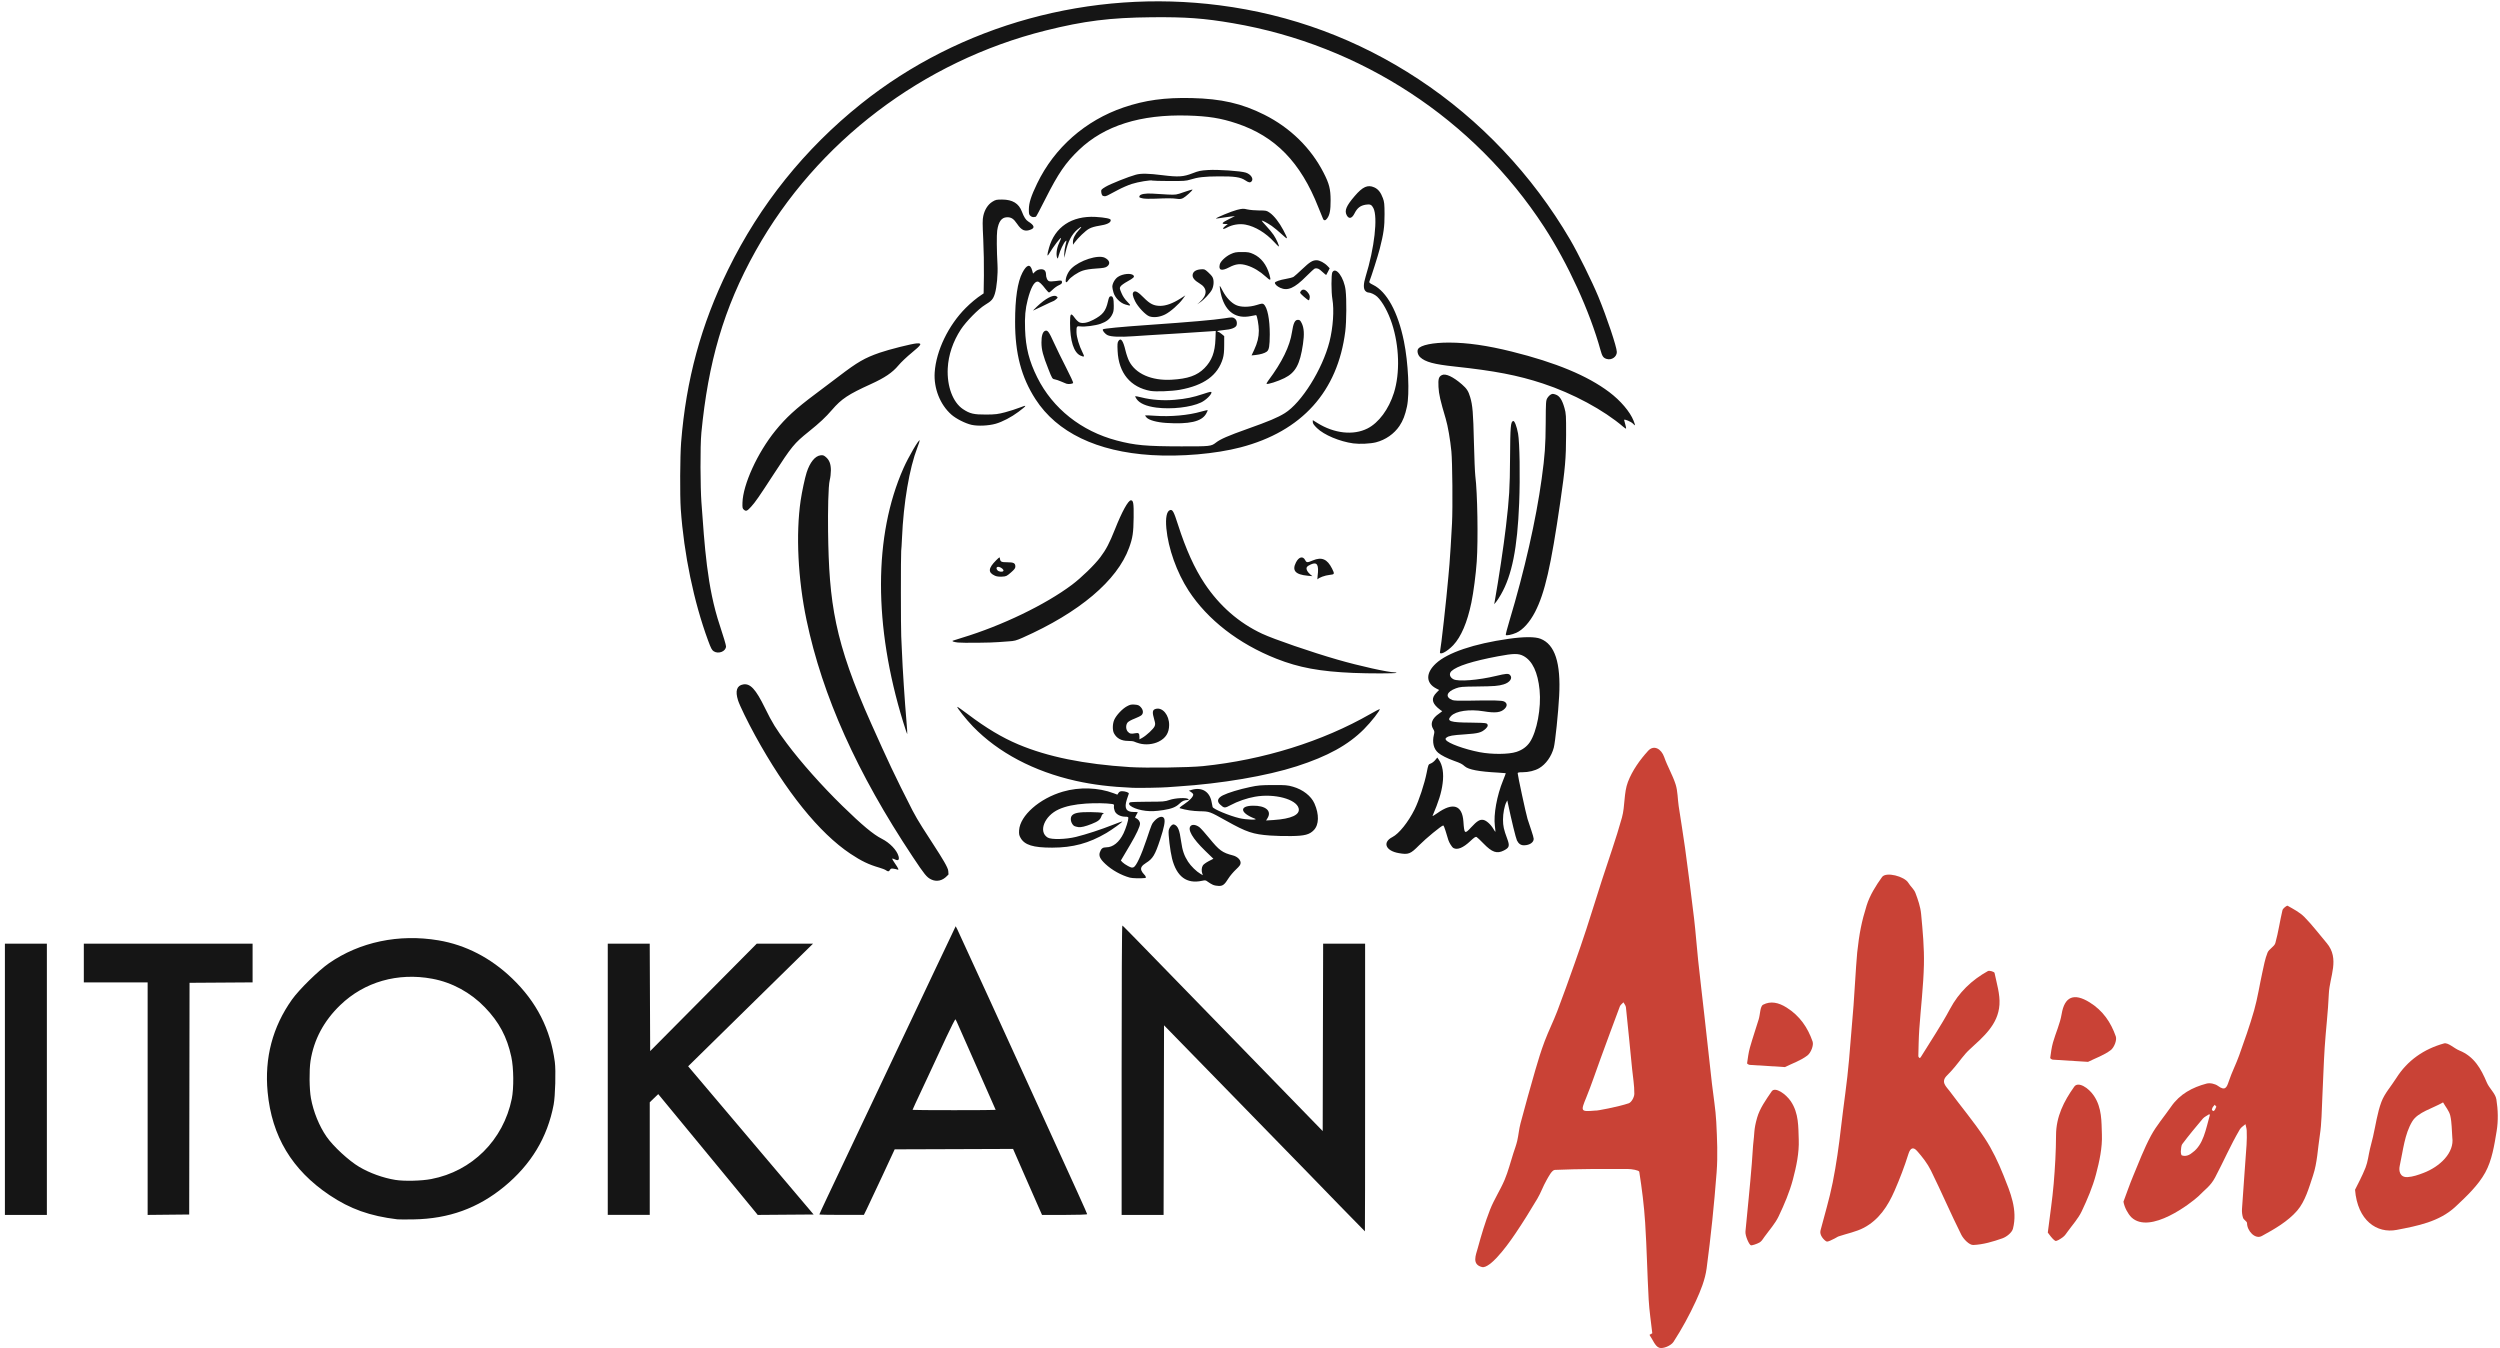 <?xml version="1.0" encoding="UTF-8" standalone="no"?>
<svg width="510px" height="275px" viewBox="0 0 510 275" version="1.1" xmlns="http://www.w3.org/2000/svg" xmlns:xlink="http://www.w3.org/1999/xlink" xmlns:sketch="http://www.bohemiancoding.com/sketch/ns">
    <title>logo itokan</title>
    <defs></defs>
    <g id="Page-1" stroke="none" stroke-width="1" fill="none" fill-rule="evenodd" sketch:type="MSPage">
        <g id="logo-itokan" sketch:type="MSLayerGroup" transform="translate(1, 0)">
            <path d="M272.347,245.986 C269.57,243.131 266.595,240.069 265.751,239.19 C264.907,238.315 257.968,231.198 250.331,223.375 L236.463,209.161 L236.373,247.844 L227.812,247.844 L227.812,218.306 C227.812,200.875 227.868,188.797 227.957,188.832 C228.139,188.892 227.245,187.98 250.938,212.338 L255.591,217.124 L268.831,230.74 L268.873,211.62 L268.921,192.504 L277.482,192.504 L277.482,221.855 C277.482,237.995 277.466,251.202 277.441,251.194 C277.417,251.188 275.123,248.845 272.347,245.986 L272.347,245.986 Z M80.074,248.745 C74.447,248.065 70.439,246.636 66.212,243.8 C58.562,238.661 54.443,231.81 53.595,222.768 C52.941,215.804 54.604,209.482 58.572,203.9 C60.02,201.869 63.989,197.969 66.116,196.498 C72.39,192.15 80.39,190.472 88.444,191.829 C93.99,192.762 99.107,195.399 103.473,199.595 C108.441,204.358 111.293,209.935 112.184,216.637 C112.417,218.381 112.275,223.607 111.944,225.346 C110.678,232.044 107.33,237.579 101.829,242.099 C96.483,246.481 90.558,248.629 83.416,248.754 C81.861,248.781 80.362,248.779 80.074,248.745 L80.074,248.745 Z M86.968,240.526 C95.297,238.941 101.686,232.571 103.402,224.156 C103.841,221.992 103.8,217.864 103.308,215.593 C102.431,211.525 100.827,208.513 97.917,205.494 C95.001,202.471 91.22,200.412 87.185,199.665 C80.14,198.349 73.335,200.299 68.417,205.035 C65.052,208.275 63.021,212.091 62.344,216.446 C62.059,218.322 62.098,222.226 62.432,224.04 C62.932,226.792 64.114,229.715 65.615,231.881 C66.967,233.838 70.16,236.79 72.287,238.046 C74.439,239.317 77.15,240.294 79.649,240.701 C81.442,240.99 84.982,240.91 86.968,240.526 L86.968,240.526 Z M-0,220.171 L-0,192.504 L8.562,192.504 L8.562,247.844 L-0,247.844 L-0,220.171 Z M29.118,224.131 L29.118,200.407 L16.099,200.407 L16.099,192.504 L50.528,192.504 L50.528,200.405 L44.1,200.45 L37.667,200.493 L37.596,247.758 L33.351,247.8 L29.118,247.844 L29.118,224.129 L29.118,224.131 Z M122.983,220.171 L122.983,192.504 L131.544,192.504 L131.59,203.464 L131.634,214.425 L142.509,203.464 L153.381,192.504 L164.864,192.504 L152.12,205.014 L139.384,217.523 L145.773,225.071 C149.294,229.225 154.208,235.042 156.716,238 C159.214,240.963 162.1,244.369 163.122,245.565 L164.978,247.758 L159.272,247.8 L153.572,247.845 L153.135,247.297 C152.898,247.002 150.346,243.905 147.48,240.425 C143.336,235.415 137.775,228.666 133.629,223.619 L133.282,223.2 L132.413,224.032 L131.549,224.869 L131.549,247.839 L122.983,247.839 L122.983,220.171 Z M166.147,247.748 C166.147,247.696 166.891,246.089 167.796,244.174 C168.706,242.256 170.488,238.5 171.757,235.814 C173.028,233.131 174.551,229.913 175.141,228.666 C175.73,227.418 176.543,225.716 176.938,224.883 C177.607,223.477 179.393,219.703 181.992,214.201 C182.58,212.952 184.141,209.661 185.462,206.885 C186.779,204.107 188.641,200.174 189.6,198.139 C190.569,196.105 191.943,193.204 192.665,191.69 L193.958,188.954 L194.253,189.507 C194.41,189.811 197.409,196.346 200.923,204.029 C204.429,211.708 208.977,221.66 211.023,226.149 C218.725,243.006 220.781,247.547 220.781,247.69 C220.781,247.775 218.758,247.844 216.178,247.844 L211.574,247.844 L210.812,246.119 C210.385,245.173 209.058,242.141 207.854,239.383 L205.666,234.379 L193.592,234.424 L181.515,234.465 L178.976,239.935 C177.574,242.944 176.166,245.948 175.828,246.623 L175.231,247.839 L170.687,247.839 C168.191,247.839 166.147,247.797 166.147,247.748 L166.147,247.748 Z M202.119,226.412 C202.119,226.375 200.489,222.684 198.499,218.213 C196.507,213.738 194.688,209.627 194.459,209.071 C194.221,208.516 193.984,208.006 193.917,207.941 C193.855,207.875 193.041,209.463 192.099,211.474 C191.166,213.484 189.487,217.093 188.365,219.5 C187.25,221.907 186.071,224.43 185.742,225.105 C185.423,225.788 185.16,226.375 185.16,226.412 C185.16,226.453 188.979,226.476 193.64,226.476 C198.301,226.476 202.119,226.453 202.119,226.412 L202.119,226.412 Z" id="ITOKAN" fill="#151515" sketch:type="MSShapeGroup"></path>
            <g id="AIKIDO" transform="translate(299, 152)" fill="#C94236" sketch:type="MSShapeGroup">
                <path d="M25.57,74.552 C25.592,74.641 30.106,73.806 32.262,73.07 C32.818,72.881 33.397,71.814 33.404,71.144 C33.422,69.444 33.117,67.74 32.948,66.037 C32.532,61.849 32.13,57.658 31.687,53.473 C31.651,53.126 31.358,52.806 31.184,52.473 C30.932,52.754 30.568,52.993 30.444,53.322 C29.117,56.846 27.824,60.383 26.528,63.918 C25.549,66.586 24.662,69.289 23.587,71.917 C22.428,74.744 22.424,74.817 25.447,74.556 C25.488,74.552 25.529,74.553 25.57,74.552 M37.067,119.983 C36.814,117.698 36.458,115.419 36.331,113.128 C36.041,107.901 35.947,102.662 35.613,97.439 C35.39,93.96 34.952,90.49 34.412,87.047 C34.362,86.731 32.867,86.477 32.043,86.474 C27.092,86.458 22.139,86.447 17.196,86.659 C16.585,86.686 15.936,87.99 15.472,88.798 C14.785,89.996 14.334,91.331 13.628,92.517 C12.195,94.927 10.717,97.316 9.146,99.638 C7.993,101.343 6.763,103.023 5.369,104.529 C4.549,105.413 3.162,106.68 2.344,106.482 C0.196,105.96 1.08,104.025 1.459,102.634 C2.181,99.98 2.97,97.329 3.972,94.771 C4.79,92.682 6.059,90.773 6.936,88.701 C7.673,86.958 8.134,85.099 8.715,83.289 C8.989,82.437 9.315,81.597 9.515,80.727 C9.784,79.556 9.873,78.34 10.181,77.182 C11.148,73.548 12.155,69.925 13.2,66.313 C13.773,64.331 14.38,62.354 15.106,60.425 C15.886,58.352 16.887,56.362 17.678,54.292 C18.906,51.078 20.053,47.833 21.205,44.591 C22.039,42.245 22.851,39.891 23.623,37.525 C24.702,34.213 25.723,30.882 26.79,27.566 C28.16,23.306 29.684,19.09 30.877,14.782 C31.53,12.421 31.239,9.757 32.1,7.508 C32.985,5.195 34.528,3.016 36.213,1.17 C37.393,-0.124 38.91,0.755 39.499,2.452 C40.157,4.352 41.222,6.114 41.829,8.026 C42.27,9.419 42.232,10.962 42.45,12.433 C42.871,15.285 43.364,18.128 43.751,20.986 C44.4,25.781 45.022,30.582 45.593,35.389 C45.93,38.226 46.12,41.081 46.424,43.923 C46.833,47.747 47.293,51.566 47.72,55.388 C48.232,59.961 48.727,64.536 49.241,69.11 C49.533,71.699 49.988,74.28 50.118,76.877 C50.289,80.295 50.451,83.743 50.191,87.146 C49.69,93.704 49.019,100.256 48.147,106.774 C47.842,109.057 46.925,111.32 45.95,113.436 C44.627,116.302 43.103,119.099 41.39,121.746 C40.896,122.51 39.27,123.204 38.496,122.945 C37.631,122.654 37.145,121.24 36.494,120.315 C36.685,120.204 36.877,120.093 37.067,119.983" id="Fill-7"></path>
                <path d="M71.386,99.003 C72.178,95.942 73.197,92.624 73.87,89.236 C74.613,85.508 75.14,81.729 75.572,77.949 C76.097,73.359 76.813,68.81 77.204,64.205 C77.507,60.649 77.847,56.682 78.121,53.122 C78.395,49.569 78.539,46.012 78.871,42.289 C79.287,38.455 79.768,35.992 80.797,32.705 C81.444,30.641 82.662,28.69 83.939,26.913 C84.752,25.78 88.517,26.785 89.295,28.087 C89.728,28.811 90.46,29.394 90.748,30.156 C91.271,31.537 91.77,32.985 91.907,34.441 C92.232,37.89 92.562,41.365 92.479,44.819 C92.374,49.204 91.841,53.577 91.535,57.959 C91.408,59.786 91.39,61.621 91.34,63.453 C91.337,63.581 91.476,63.72 91.57,63.837 C91.581,63.851 91.762,63.779 91.804,63.71 C93.822,60.427 95.988,57.223 97.8,53.829 C99.621,50.418 102.234,47.932 105.535,46.095 C105.842,45.924 106.839,46.247 106.885,46.471 C107.326,48.617 108.031,50.818 107.89,52.954 C107.619,57.044 104.575,59.532 101.779,62.111 C100.63,63.17 99.747,64.514 98.728,65.714 C98.239,66.29 97.738,66.862 97.197,67.39 C95.83,68.725 97.032,69.65 97.73,70.593 C100.109,73.802 102.695,76.871 104.89,80.199 C106.443,82.553 107.671,85.167 108.722,87.794 C110.106,91.252 111.626,94.797 110.644,98.644 C110.437,99.454 109.35,100.317 108.481,100.624 C106.571,101.298 104.551,101.892 102.552,101.978 C101.746,102.013 100.558,100.793 100.096,99.868 C97.941,95.558 96.044,91.118 93.913,86.795 C93.201,85.351 92.167,84.026 91.095,82.811 C90.322,81.933 89.722,82.108 89.311,83.426 C88.518,85.973 87.553,88.479 86.485,90.925 C85.135,94.02 83.298,96.844 80.226,98.463 C78.641,99.299 76.796,99.64 75.076,100.222 C74.79,100.318 74.548,100.537 74.268,100.653 C73.69,100.892 72.914,101.434 72.56,101.237 C72.086,100.975 71.121,99.955 71.386,99.003" id="Fill-10"></path>
                <path d="M152.142,73.781 C151.996,73.654 151.892,73.431 151.817,73.365 C151.604,73.643 151.308,73.823 151.221,74.364 C151.199,74.399 151.381,74.564 151.468,74.67 C151.969,74.535 151.898,74.104 152.142,73.781 M145.098,83.702 C145.403,83.789 146.197,84.036 147.248,83.128 C149.522,81.508 149.986,78.35 150.792,75.543 C150.824,75.496 150.788,75.395 150.762,75.327 C150.757,75.313 150.643,75.317 150.602,75.345 C150.177,75.632 149.67,75.851 149.352,76.228 C147.933,77.906 146.532,79.602 145.211,81.358 C144.916,81.75 144.96,82.405 144.886,82.945 C144.878,83.002 144.922,83.599 145.098,83.702 M133.185,93.141 C133.855,91.356 134.452,89.607 135.163,87.904 C136.316,85.143 137.378,82.325 138.789,79.698 C139.922,77.59 141.535,75.742 142.904,73.757 C144.674,71.188 147.247,69.82 150.147,69.051 C150.842,68.866 151.874,69.092 152.46,69.523 C153.951,70.621 154.256,69.841 154.687,68.549 C155.281,66.763 156.16,65.074 156.79,63.299 C157.871,60.258 158.964,57.214 159.842,54.112 C160.556,51.591 160.944,48.979 161.509,46.415 C161.812,45.041 162.058,43.632 162.576,42.337 C162.875,41.587 163.968,41.117 164.174,40.374 C164.785,38.179 165.091,35.901 165.623,33.681 C165.716,33.297 166.522,32.69 166.668,32.772 C167.869,33.451 169.152,34.111 170.106,35.077 C171.726,36.719 173.118,38.589 174.619,40.349 C177.389,43.597 175.228,47.219 175.081,50.741 C174.929,54.408 174.471,58.06 174.235,61.725 C174.017,65.093 173.93,68.47 173.757,71.841 C173.624,74.446 173.637,77.08 173.238,79.647 C172.814,82.372 172.732,85.174 171.861,87.791 C171.028,90.295 170.266,93.075 168.611,94.987 C166.721,97.169 163.993,98.74 161.4,100.152 C160.058,100.884 158.404,99.127 158.393,97.516 C158.391,97.16 157.718,96.849 157.583,96.442 C157.394,95.866 157.326,95.215 157.368,94.606 C157.657,90.251 157.997,85.898 158.297,81.543 C158.363,80.587 158.36,79.623 158.33,78.665 C158.317,78.217 158.164,77.774 158.075,77.329 C157.687,77.679 157.181,77.962 156.928,78.392 C154.978,81.714 153.685,84.792 151.885,88.194 C150.933,89.993 149.829,90.632 148.444,92.066 C147.058,93.356 138.597,99.953 134.791,96.319 C134.061,95.556 133.387,94.312 133.185,93.141" id="Fill-12"></path>
                <path d="M200.27,80.051 C200.15,78.56 200.185,77.033 199.855,75.59 C199.633,74.628 198.893,73.784 198.385,72.888 C196.232,74.13 193.263,74.872 192.121,76.734 C190.53,79.326 190.226,82.74 189.542,85.839 C189.308,86.905 189.607,88.213 191.13,88.129 C192.22,88.069 193.321,87.68 194.359,87.288 C197.754,86.009 200.718,83.135 200.27,80.051 M180.429,90.709 C180.919,89.693 181.862,87.99 182.569,86.195 C183.042,84.992 183.173,83.658 183.471,82.384 C183.667,81.55 183.901,80.725 184.095,79.89 C184.648,77.514 184.957,75.047 185.808,72.784 C186.463,71.044 187.811,69.569 188.825,67.958 C191.129,64.29 194.508,61.997 198.573,60.86 C199.417,60.622 200.63,61.865 201.721,62.306 C204.728,63.518 206.129,66.03 207.304,68.821 C207.816,70.039 209.067,71.052 209.262,72.274 C209.6,74.383 209.662,76.63 209.316,78.734 C208.841,81.619 208.368,84.693 206.994,87.191 C205.548,89.819 203.196,92.027 200.964,94.123 C197.63,97.252 193.143,98.086 188.915,98.9 C184.916,99.669 180.936,97.038 180.429,90.709" id="Fill-14"></path>
                <path d="M57.631,81.633 C57.97,78.993 57.731,78.571 58.445,76.038 C58.99,74.108 60.264,72.339 61.421,70.641 C62.121,69.615 64.351,71.2 65.344,72.689 C66.977,75.136 66.845,77.886 66.944,80.478 C67.046,83.173 66.455,85.962 65.757,88.601 C65.07,91.19 63.998,93.704 62.843,96.131 C62.124,97.639 60.944,98.928 59.954,100.303 C59.652,100.722 59.369,101.227 58.949,101.467 C58.396,101.783 57.242,102.154 57.165,102.023 C56.851,101.962 55.987,100.123 56.074,99.212 C56.556,94.129 56.959,90.432 57.37,85.361 C57.436,84.168 57.544,83.041 57.631,81.633" id="Fill-17"></path>
                <path d="M117.751,99.447 C118.199,95.806 118.683,92.661 118.951,89.497 C119.23,86.2 119.421,82.886 119.433,79.579 C119.445,75.78 121.04,72.636 123.146,69.681 C123.95,68.552 126.059,69.903 127.156,71.535 C128.823,74.015 128.689,76.807 128.788,79.441 C128.889,82.136 128.285,84.923 127.584,87.561 C126.896,90.15 125.826,92.665 124.674,95.093 C123.967,96.585 122.798,97.859 121.819,99.218 C121.519,99.637 121.221,100.095 120.816,100.391 C120.341,100.739 119.511,101.291 119.255,101.121 C118.568,100.664 118.105,99.87 117.751,99.447" id="Fill-19"></path>
                <path d="M64.127,65.685 C61.628,65.533 59.283,65.398 56.94,65.236 C56.746,65.222 56.392,64.999 56.404,64.916 C56.561,63.842 56.69,62.753 56.982,61.713 C57.53,59.765 58.194,57.85 58.783,55.914 C59.093,54.898 59.044,53.286 59.683,52.955 C61.207,52.164 62.808,52.497 64.465,53.539 C67.171,55.239 68.786,57.64 69.77,60.472 C70.035,61.238 69.421,62.77 68.719,63.311 C67.378,64.344 65.683,64.917 64.127,65.685" id="Fill-21"></path>
                <path d="M125.958,64.62 C123.442,64.468 121.097,64.333 118.753,64.169 C118.567,64.155 118.229,63.917 118.242,63.823 C118.393,62.768 118.516,61.698 118.806,60.677 C119.357,58.73 120.246,56.851 120.574,54.875 C121.173,51.276 123.096,50.516 126.266,52.469 C129.008,54.158 130.625,56.58 131.623,59.429 C131.887,60.182 131.282,61.701 130.59,62.226 C129.225,63.263 127.519,63.849 125.958,64.62" id="Fill-23"></path>
            </g>
            <path d="M246.44,180.504 C246.158,180.379 245.703,180.109 245.427,179.904 C244.973,179.55 244.89,179.535 244.191,179.687 C241.078,180.355 239.047,178.847 238.101,175.154 C237.717,173.634 237.289,170.076 237.414,169.416 C237.549,168.726 238.138,168.061 238.51,168.193 C239.292,168.475 239.62,169.253 239.955,171.681 C240.208,173.507 240.574,174.561 241.356,175.777 C241.946,176.685 243.068,177.785 243.902,178.268 L244.385,178.544 L244.262,178.193 C244.072,177.652 244.119,176.941 244.395,176.535 C244.518,176.335 245.057,175.95 245.579,175.677 L246.534,175.187 L244.854,173.561 C242.263,171.05 241.188,169.195 241.909,168.48 C242.259,168.125 243.028,168.25 243.69,168.758 C243.965,168.973 244.863,169.969 245.68,170.978 C247.723,173.488 248.36,173.953 250.499,174.501 C251.405,174.736 252.085,175.381 252.085,176.015 C252.085,176.394 251.906,176.65 251.127,177.385 C250.601,177.879 249.924,178.683 249.619,179.169 C248.81,180.465 248.461,180.739 247.643,180.732 C247.268,180.732 246.723,180.628 246.44,180.504 L246.44,180.504 Z M188.943,179.398 C188.042,178.948 187.63,178.448 185.201,174.792 C173.811,157.652 166.78,141.984 163.526,126.469 C161.78,118.142 161.332,108.962 162.332,102.104 C162.597,100.305 163.2,97.488 163.557,96.379 C164.225,94.319 165.259,93.034 166.374,92.886 C166.862,92.819 167.042,92.878 167.453,93.222 C168.188,93.841 168.498,94.645 168.501,95.938 C168.501,96.542 168.402,97.427 168.274,97.907 C167.954,99.15 167.875,104.437 167.926,108.382 C168.116,123.037 169.238,130.9 176.746,147.654 C180.136,155.222 181.427,158.049 185.16,165.353 C187.221,169.39 192.45,176.364 192.45,177.717 C192.45,178.615 192.696,178.157 192.179,178.708 C191.255,179.683 190.04,179.943 188.943,179.398 L188.943,179.398 Z M229.481,179.035 C227.705,178.545 225.835,177.503 224.503,176.256 C223.415,175.238 223.115,174.603 223.371,173.864 C223.641,173.09 223.95,172.852 224.689,172.852 C226.045,172.852 227.328,171.814 228.196,170.012 C228.685,168.984 229.186,167.388 229.186,166.849 C229.186,166.666 229.036,166.608 228.553,166.608 C227.577,166.597 226.692,166.131 226.414,165.473 C226.288,165.168 226.21,164.731 226.241,164.5 C226.302,164.132 226.253,164.075 225.851,164.014 C224.702,163.841 222.39,163.802 220.529,163.93 C218.208,164.085 216.394,164.47 214.989,165.107 C212.04,166.441 210.775,169.677 212.729,170.864 C213.472,171.313 216.417,171.242 218.512,170.725 C220.564,170.221 223.71,169.193 226.059,168.254 C227.077,167.852 227.939,167.542 227.963,167.57 C228.058,167.663 225.891,169.231 224.715,169.925 C221.137,172.032 217.879,172.915 213.645,172.92 C209.757,172.923 208.011,172.382 207.19,170.916 C206.903,170.409 206.854,170.14 206.897,169.374 C207.086,166.375 211.059,162.878 215.834,161.493 C219.202,160.515 223.058,160.64 226.182,161.822 L226.938,162.111 L227.169,161.76 C227.34,161.503 227.544,161.402 227.903,161.402 C228.566,161.402 229.362,161.695 229.278,161.905 C229.234,161.993 229.057,162.529 228.88,163.08 C228.309,164.867 228.715,165.643 230.241,165.643 C230.719,165.643 231.118,165.664 231.118,165.698 C231.118,165.734 230.971,165.994 230.791,166.283 C230.578,166.629 230.52,166.83 230.635,166.865 C231.162,167.044 231.564,167.55 231.564,168.037 C231.564,168.589 230.825,170.177 229.596,172.26 C229.186,172.956 228.58,173.979 228.253,174.536 L227.655,175.544 L227.987,175.902 C228.172,176.097 228.68,176.442 229.114,176.67 C229.773,177.017 229.955,177.057 230.263,176.914 C230.803,176.67 231.82,174.483 232.912,171.22 C233.959,168.09 233.986,168.025 234.516,167.453 C235.332,166.573 236.218,166.362 236.497,166.986 C236.732,167.498 236.48,168.814 235.662,171.283 C234.636,174.414 234.167,175.18 232.797,176.031 C231.903,176.588 231.626,177.049 231.854,177.6 C231.949,177.839 232.192,178.183 232.389,178.37 C232.739,178.696 232.868,179.088 232.638,179.112 C231.648,179.219 230.003,179.179 229.481,179.035 L229.481,179.035 Z M179.73,177.53 C179.567,177.405 178.965,177.171 178.394,177.003 C176.213,176.371 174.725,175.655 172.485,174.164 C166.144,169.941 159.294,161.443 153.051,150.047 C151.501,147.218 149.9,143.939 149.563,142.884 C148.945,140.937 149.304,139.844 150.616,139.622 C152.055,139.374 153.175,140.59 155.053,144.428 C156.549,147.484 157.291,148.688 159.516,151.661 C162.434,155.557 166.623,160.274 170.827,164.385 C174.858,168.318 177.152,170.234 178.873,171.102 C180.516,171.925 181.96,173.43 182.304,174.674 C182.509,175.421 182.245,175.655 181.568,175.321 C181.313,175.195 181.065,175.122 181.018,175.164 C180.979,175.209 181.21,175.623 181.539,176.094 C182.285,177.163 182.445,177.54 182.074,177.393 C181.932,177.34 181.568,177.253 181.27,177.212 C180.821,177.145 180.698,177.193 180.558,177.449 C180.362,177.82 180.142,177.839 179.73,177.53 L179.73,177.53 Z M284.367,174.04 C281.656,173.58 280.957,171.826 283.057,170.759 C284.396,170.071 286.285,167.715 287.585,165.099 C288.455,163.359 289.605,159.85 290.038,157.655 C290.37,155.964 290.382,155.932 290.86,155.759 C291.126,155.667 291.537,155.353 291.776,155.062 L292.209,154.539 L292.522,154.986 C293.292,156.058 293.571,157.793 293.295,159.818 C293.044,161.746 292.497,163.491 291.242,166.437 C291.2,166.543 291.626,166.304 292.187,165.902 C295.391,163.611 297.297,164.214 297.536,167.599 C297.712,170.146 297.796,170.209 299.131,168.762 C300.304,167.493 300.874,167.139 301.577,167.255 C302.197,167.357 303.085,168.143 303.656,169.108 C303.863,169.456 304.048,169.726 304.066,169.701 C304.087,169.677 304.031,169.12 303.952,168.467 C303.656,166.19 304.372,162.255 305.628,159.202 C305.946,158.417 306.197,157.758 306.175,157.731 C306.152,157.714 305.406,157.655 304.509,157.607 C300.737,157.408 298.597,157.003 297.836,156.346 C297.249,155.835 296.975,155.691 295.64,155.216 C294.228,154.706 293.008,154.09 292.394,153.57 C291.458,152.782 291.134,151.409 291.52,149.874 C291.661,149.295 291.643,149.159 291.369,148.712 C290.714,147.656 291.147,146.532 292.584,145.565 C293.008,145.277 293.279,145.042 293.19,145.042 C293.097,145.042 292.678,144.737 292.261,144.36 C291.069,143.285 291.001,142.368 292.04,141.306 L292.58,140.754 L292.005,140.459 C289.843,139.349 289.813,137.302 291.926,135.348 C294.299,133.146 299.663,131.328 306.751,130.321 C309.867,129.876 312.135,129.87 313.258,130.307 C316.203,131.447 317.431,135.223 317.069,141.977 C316.892,145.379 316.26,151.454 315.973,152.52 C315.504,154.3 314.358,155.912 312.989,156.71 C312.121,157.22 310.835,157.537 309.619,157.537 C308.863,157.537 308.606,157.587 308.606,157.736 C308.606,158.169 310.292,166.002 310.615,167.055 C310.8,167.666 311.163,168.758 311.419,169.484 C311.667,170.204 311.875,170.945 311.875,171.123 C311.875,171.852 311.06,172.409 309.946,172.441 C309.274,172.464 308.797,172.141 308.457,171.448 C308.222,170.957 307.351,167.39 306.596,163.791 L306.49,163.282 L306.295,163.648 C305.906,164.385 305.613,165.937 305.613,167.193 C305.619,168.529 305.768,169.211 306.467,171.091 C307.015,172.57 306.918,172.917 305.782,173.501 C304.372,174.219 303.385,173.882 301.635,172.079 C301.011,171.431 300.383,170.84 300.243,170.759 C300.029,170.641 299.778,170.796 298.933,171.594 C297.489,172.953 296.32,173.435 295.511,173.003 C295.352,172.92 295.065,172.57 294.871,172.225 C294.506,171.586 294.46,171.455 293.885,169.474 C293.712,168.881 293.5,168.394 293.419,168.394 C293.089,168.394 289.875,171.04 288.482,172.452 C286.732,174.227 286.329,174.381 284.367,174.04 L284.367,174.04 Z M308.338,153.39 C309.543,152.999 310.451,152.341 311.091,151.396 C312.528,149.251 313.439,144.388 313.076,140.757 C312.71,137.133 311.623,134.823 309.802,133.826 C308.77,133.273 307.781,133.283 304.587,133.884 C299.393,134.863 296.192,135.881 295.105,136.898 C294.552,137.42 294.729,138.167 295.511,138.572 C296.501,139.085 300.583,138.76 304.212,137.885 C306.251,137.394 306.707,137.363 307.033,137.69 C307.648,138.306 307.024,139.231 305.742,139.614 C304.615,139.945 303.903,140.002 300.278,140.045 C297.232,140.077 296.847,140.11 296.01,140.417 C294.079,141.119 293.753,142.218 295.294,142.815 C295.591,142.93 296.608,142.97 298.341,142.94 C303.736,142.837 305.379,142.872 305.851,143.111 C306.485,143.429 306.529,144.017 305.958,144.583 C305.176,145.37 304.075,145.503 301.647,145.102 C298.757,144.63 296.006,145.029 295.011,146.07 C294.009,147.112 294.848,147.397 298.987,147.412 C300.706,147.418 302.049,147.484 302.219,147.576 C302.626,147.793 302.576,148.195 302.099,148.642 C301.209,149.463 300.64,149.619 297.744,149.816 C295.317,149.972 294.578,150.104 294.097,150.458 C293.871,150.631 293.84,150.732 293.964,150.932 C294.383,151.622 297.722,152.842 300.83,153.443 C303.35,153.926 306.758,153.907 308.338,153.39 L308.338,153.39 Z M258.112,170.449 C254.602,170.193 253.333,169.774 249.186,167.458 C245.72,165.521 245.755,165.534 243.756,165.495 C242.316,165.461 240.977,165.261 239.703,164.883 C239.517,164.825 239.743,164.609 240.566,164.059 C241.702,163.296 242.421,162.537 242.421,162.095 C242.421,161.958 242.213,161.724 241.97,161.571 L241.524,161.305 L242.099,161.131 C244.172,160.513 245.764,161.472 246.158,163.57 C246.251,164.059 246.348,164.533 246.375,164.628 C246.485,165.039 249.784,166.419 251.827,166.905 C253.214,167.241 255.818,167.32 254.992,167.003 C251.972,165.853 251.746,164.404 254.58,164.363 C257.18,164.32 258.475,165.411 257.586,166.881 L257.282,167.378 L258.811,167.284 C262.455,167.044 264.254,166.207 263.926,164.894 C263.453,163.02 258.988,161.83 255.019,162.529 C253.391,162.812 251.45,163.482 250.041,164.246 C248.85,164.894 248.717,164.884 247.887,164.111 C247.184,163.447 247.395,162.787 248.483,162.24 C249.513,161.72 251.817,161.017 253.983,160.562 C255.641,160.206 256.237,160.157 258.71,160.148 C261.253,160.136 261.659,160.172 262.768,160.49 C264.793,161.07 266.473,162.382 267.149,163.913 C268.135,166.15 268.087,168.247 267.013,169.351 C266.136,170.261 265.151,170.52 262.423,170.555 C261.115,170.576 259.173,170.531 258.112,170.449 L258.112,170.449 Z M219,168.732 C218.18,168.592 217.999,168.499 217.725,168.05 C217.354,167.441 217.354,166.693 217.72,166.32 C218.22,165.818 219.154,165.654 221.443,165.667 C222.633,165.677 223.77,165.756 223.977,165.843 C224.219,165.941 224.26,166 224.097,166.005 C223.95,166.013 223.783,166.22 223.686,166.516 C223.451,167.225 223.023,167.561 221.678,168.094 C220.436,168.589 219.49,168.814 218.989,168.732 L219,168.732 Z M232.717,165.409 C230.542,165.159 228.737,164.187 229.516,163.68 C229.618,163.615 231.246,163.554 233.125,163.551 C236.33,163.55 236.608,163.524 237.585,163.189 C238.78,162.784 241.069,162.67 241.396,163.007 C241.551,163.15 241.529,163.189 241.299,163.2 C240.534,163.232 240.189,163.388 239.58,163.97 C238.864,164.65 237.988,165 236.321,165.256 C234.778,165.495 233.792,165.534 232.717,165.409 L232.717,165.409 Z M230.079,160.714 C225.514,160.513 221.987,160.079 218.472,159.295 C209.925,157.382 202.644,153.535 197.49,148.215 C196.114,146.793 194.152,144.326 194.289,144.195 C194.328,144.156 195.283,144.825 196.416,145.681 C200.199,148.54 203.419,150.458 206.725,151.855 C212.738,154.39 220.13,155.895 229.481,156.488 C232.779,156.697 241.608,156.581 244.429,156.286 C256.725,155.018 268.763,151.263 278.56,145.65 C279.569,145.074 280.421,144.623 280.453,144.652 C280.633,144.833 278.702,147.304 277.235,148.765 C274.012,151.988 269.85,154.279 263.542,156.316 C257.418,158.297 248.138,159.871 239.296,160.437 C238.523,160.486 237.585,160.55 237.214,160.586 C236.157,160.68 231.307,160.772 230.079,160.714 L230.079,160.714 Z M231.44,151.661 C231.011,151.542 230.529,151.373 230.374,151.291 C230.224,151.21 229.654,151.144 229.114,151.144 C227.749,151.144 226.789,150.616 226.245,149.579 C225.919,148.951 225.948,147.642 226.31,146.831 C226.714,145.914 227.952,144.593 228.888,144.088 C229.548,143.735 229.782,143.682 230.485,143.738 C231.188,143.795 231.382,143.884 231.736,144.279 C232.236,144.84 232.292,145.505 231.865,145.896 C231.705,146.045 231.064,146.365 230.445,146.604 C229.794,146.849 229.186,147.191 229.021,147.399 C228.629,147.905 228.646,148.796 229.075,149.27 C229.455,149.688 229.76,149.752 230.574,149.584 C231.267,149.441 231.444,149.592 231.444,150.304 L231.444,150.836 L232.038,150.508 C232.899,150.015 234.319,148.69 234.538,148.164 C234.698,147.777 234.689,147.571 234.481,146.856 C234.018,145.272 234.075,144.804 234.773,144.612 C236.162,144.231 237.522,145.871 237.505,147.913 C237.493,149.499 236.807,150.582 235.376,151.291 C234.211,151.861 232.673,152.006 231.44,151.661 L231.44,151.661 Z M183.245,147.288 C177.196,127.618 177.216,109.258 183.302,95.525 C184.319,93.222 186.495,89.499 186.614,89.845 C186.64,89.908 186.427,90.561 186.145,91.288 C184.513,95.51 183.31,102.594 183.005,109.793 C182.957,110.898 182.886,112.07 182.842,112.397 C182.758,113.049 182.764,128.601 182.851,129.799 C182.876,130.205 182.944,131.679 183,133.07 C183.113,136.119 183.586,143.372 183.91,147.029 C184.038,148.486 184.116,149.704 184.082,149.741 C184.044,149.777 183.671,148.672 183.245,147.288 L183.245,147.288 Z M275.068,137.275 C268.247,136.987 263.984,136.196 259.386,134.379 C251.67,131.335 245.34,126.422 241.48,120.5 C239.062,116.774 237.32,111.893 236.935,107.77 C236.737,105.62 237.01,104.275 237.687,104.058 C238.2,103.896 238.456,104.359 239.3,107.007 C240.928,112.079 242.678,115.952 244.739,119.042 C247.811,123.638 251.742,127.066 256.477,129.281 C258.855,130.396 266.541,133.039 271.868,134.571 C276.319,135.857 282.195,137.16 283.504,137.16 C283.76,137.16 283.916,137.206 283.857,137.266 C283.72,137.409 278.273,137.409 275.068,137.275 L275.068,137.275 Z M292.762,132.959 C292.979,131.985 294.061,122.318 294.472,117.601 C294.556,116.618 294.662,115.483 294.694,115.071 C294.791,114.001 295.073,109.515 295.211,106.746 C295.374,103.585 295.29,94.243 295.084,92.094 C294.843,89.65 294.366,86.889 293.925,85.411 C292.828,81.736 292.522,80.387 292.451,78.934 C292.368,77.27 292.501,76.829 293.173,76.506 C293.925,76.148 295.441,76.859 297.227,78.408 C298.208,79.261 298.557,79.791 298.919,81.025 C299.41,82.664 299.539,84.217 299.681,90.236 C299.755,93.344 299.883,96.423 299.963,97.074 C300.406,100.5 300.56,110.122 300.256,114.55 C300.078,117.157 299.591,120.86 299.159,122.944 C298.328,126.96 297.067,129.912 295.462,131.62 C294.159,132.994 292.571,133.781 292.762,132.959 L292.762,132.959 Z M144.612,132.872 C144.228,132.626 144.042,132.277 143.455,130.684 C140.535,122.756 138.52,113.049 137.877,103.844 C137.685,101.025 137.728,93.089 137.949,90.236 C138.962,77.47 142.01,66.248 147.54,54.984 C154.033,41.744 163.155,30.378 174.676,21.166 C194.859,5.029 221.523,-2.302 247.776,1.08 C262.418,2.962 276.044,8.02 288.376,16.154 C300.962,24.453 311.583,35.687 319.31,48.888 C320.911,51.619 323.811,57.495 325.049,60.49 C326.813,64.767 328.833,70.812 328.833,71.807 C328.833,72.797 327.767,73.53 326.765,73.226 C326.076,73.022 325.846,72.696 325.501,71.421 C323.316,63.494 318.846,53.742 313.996,46.282 C299.681,24.292 276.636,9.204 250.522,4.734 C244.646,3.727 240.941,3.453 233.942,3.519 C225.462,3.599 220.157,4.264 212.305,6.225 C187.259,12.487 165.622,28.927 153.183,51.121 C146.528,62.995 143.467,74.112 142.084,88.233 C141.805,91.077 141.885,99.633 142.084,102.38 C142.738,111.31 143.22,119.767 145.86,127.642 C146.557,129.731 147.121,131.63 147.11,131.871 C147.069,132.889 145.588,133.481 144.612,132.872 L144.612,132.872 Z M194.417,131.075 C193.554,130.967 193.196,130.843 193.347,130.71 C193.386,130.679 194.236,130.407 195.24,130.107 C203.335,127.663 212.265,123.363 217.69,119.287 C219.6,117.853 222.292,115.244 223.477,113.661 C224.649,112.104 225.33,110.796 226.439,108.008 C227.885,104.359 229.154,102.062 229.71,102.062 C230.201,102.062 230.299,102.67 230.263,105.575 C230.224,108.698 230.073,109.718 229.335,111.746 C226.913,118.432 219.184,124.957 207.601,130.097 C206.289,130.676 205.938,130.77 204.741,130.839 C203.993,130.886 203.078,130.95 202.711,130.987 C201.34,131.124 195.314,131.184 194.417,131.075 L194.417,131.075 Z M306.179,129.521 C306.144,129.427 306.476,128.149 306.918,126.673 C310,116.416 312.365,105.988 313.501,97.674 C314.161,92.886 314.292,90.902 314.324,86.289 C314.345,82.029 314.369,81.714 314.642,81.232 C314.805,80.948 315.119,80.621 315.34,80.497 C315.689,80.302 315.809,80.302 316.372,80.497 C317.162,80.774 317.688,81.585 318.156,83.246 C318.471,84.355 318.493,84.723 318.484,88.752 C318.471,93.474 318.294,95.586 317.294,102.432 C315.384,115.57 314.15,120.948 312.166,124.816 C311.074,126.933 309.659,128.508 308.306,129.096 C307.417,129.489 306.255,129.72 306.179,129.525 L306.179,129.521 Z M303.913,122.729 C304.738,118.121 305.76,111.295 306.211,107.415 C306.904,101.439 307.007,99.714 307.051,93.36 C307.095,87.013 307.174,86.047 307.678,85.883 C307.961,85.79 308.408,86.945 308.686,88.457 C309.014,90.273 309.125,97.228 308.912,102.607 C308.549,111.828 307.439,117.374 305.176,121.306 C304.844,121.884 304.402,122.564 304.195,122.809 L303.814,123.254 L303.913,122.729 Z M267.79,117.525 C268.083,115.216 267.711,114.561 266.415,115.142 C265.572,115.522 265.389,115.788 265.625,116.343 C265.725,116.588 266.018,116.96 266.274,117.172 L266.738,117.541 L265.77,117.45 C263.241,117.212 262.529,116.394 263.379,114.731 C263.959,113.589 264.801,113.378 265.256,114.265 C265.532,114.795 265.686,114.807 266.809,114.328 C268.634,113.565 269.758,114.04 270.739,115.997 C271.296,117.114 271.269,117.176 270.218,117.283 C269.298,117.377 268.039,117.84 267.809,118.162 C267.742,118.268 267.733,117.978 267.79,117.525 L267.79,117.525 Z M201.974,117.45 C200.504,116.791 200.58,115.925 202.225,114.287 C202.915,113.609 202.937,113.597 202.985,113.957 C203.078,114.607 203.267,114.702 204.501,114.702 C205.801,114.702 206.132,114.882 206.132,115.588 C206.132,115.921 205.934,116.179 205.217,116.801 C204.356,117.542 204.257,117.597 203.396,117.634 C202.809,117.667 202.304,117.601 201.974,117.45 L201.974,117.45 Z M203.689,116.471 C203.825,116.25 203.327,115.783 202.826,115.659 C202.3,115.535 202.114,115.922 202.49,116.343 C202.777,116.659 203.524,116.738 203.689,116.471 L203.689,116.471 Z M150.781,104.006 C150.466,103.749 150.432,103.617 150.462,102.556 C150.559,98.857 153.525,92.361 157.177,87.859 C159.326,85.214 161.332,83.367 165.304,80.404 C166.618,79.431 168.792,77.788 170.138,76.758 C173.956,73.845 175.376,73.027 178.431,71.96 C180.34,71.295 185.062,70.105 186.008,70.051 C187.187,69.981 187.011,70.311 185.023,71.94 C184.038,72.743 182.799,73.917 182.269,74.554 C181.052,76.011 179.491,77.065 176.657,78.356 C172.054,80.446 170.665,81.365 168.736,83.606 C167.435,85.118 166.21,86.264 163.963,88.068 C161.003,90.451 160.564,90.986 156.714,96.915 C153.826,101.367 153.051,102.476 152.23,103.37 C151.419,104.258 151.204,104.351 150.781,104.006 L150.781,104.006 Z M233.876,92.835 C222.757,92.14 214.608,88.208 210.241,81.436 C207.344,76.944 206.071,72.112 206.08,65.62 C206.08,60.871 206.585,57.506 207.569,55.63 C208.454,53.945 209.169,53.772 209.55,55.133 L209.741,55.82 L210.153,55.43 C210.686,54.907 211.667,54.762 212.085,55.139 C212.261,55.297 212.376,55.595 212.376,55.881 C212.376,56.653 212.669,57.283 213.066,57.38 C213.255,57.431 213.871,57.405 214.422,57.327 C215.545,57.16 215.653,57.185 215.653,57.606 C215.653,57.814 215.453,57.989 214.998,58.193 C214.639,58.347 214.083,58.747 213.755,59.073 C213.428,59.404 213.087,59.667 212.999,59.667 C212.924,59.667 212.632,59.387 212.358,59.037 C211.513,57.928 210.992,57.441 210.65,57.441 C209.974,57.441 209.262,58.747 208.654,61.125 C208.167,63.001 208.021,64.654 208.114,67.181 C208.243,70.917 208.94,73.66 210.603,77.001 C213.759,83.336 219.587,87.957 226.825,89.866 C230.55,90.843 232.745,91.047 239.968,91.06 C245.872,91.069 246.074,91.052 247.039,90.3 C247.958,89.582 249.513,88.904 253.471,87.496 C257.886,85.927 259.626,85.195 261.107,84.278 C264.51,82.164 268.78,75.333 270.214,69.713 C270.947,66.823 271.19,63.234 270.806,61.009 C270.562,59.614 270.559,55.965 270.797,55.545 C271.504,54.3 273.207,56.62 273.506,59.237 C273.723,61.091 273.684,65.612 273.441,67.562 C271.902,79.875 264.576,87.998 252.069,91.264 C246.989,92.594 239.854,93.208 233.876,92.835 L233.876,92.835 Z M275.068,90.451 C272.292,90.074 269.113,88.738 267.667,87.334 C267.048,86.732 266.809,86.393 266.809,86.107 L266.809,85.706 L267.742,86.289 C271.177,88.434 275.09,88.867 277.968,87.407 C280.267,86.245 282.313,83.469 283.366,80.122 C284.622,76.102 284.463,70.607 282.955,65.996 C282.2,63.689 281.019,61.54 279.954,60.533 C279.489,60.089 278.59,59.667 278.122,59.667 C277.96,59.667 277.689,59.522 277.526,59.345 C277.11,58.897 277.129,57.904 277.583,56.443 C279.391,50.61 280.108,44.292 279.17,42.448 C278.817,41.753 278.499,41.612 277.625,41.753 C276.487,41.944 275.885,42.413 275.305,43.566 C274.789,44.597 274.157,44.729 273.723,43.893 C273.239,42.958 273.635,42.005 275.355,39.998 C276.991,38.087 278.016,37.631 279.339,38.22 C280.143,38.574 280.678,39.246 281.112,40.428 C281.394,41.188 281.439,41.62 281.448,43.686 C281.456,46.261 281.261,47.646 280.47,50.747 C280.116,52.14 278.743,56.467 278.344,57.454 C278.273,57.635 278.455,57.795 279.113,58.113 C281.899,59.472 284.194,63.667 285.4,69.618 C286.293,73.995 286.585,80.314 286.02,82.943 C285.643,84.701 285.219,85.79 284.495,86.885 C283.402,88.509 281.656,89.729 279.688,90.235 C278.539,90.523 276.38,90.626 275.068,90.451 L275.068,90.451 Z M330.151,87.072 C326.16,83.647 319.873,80.254 313.739,78.235 C308.673,76.563 303.885,75.638 295.812,74.777 C291.52,74.318 289.773,73.85 288.711,72.867 C288.23,72.423 288.027,71.594 288.299,71.183 C288.817,70.392 291.329,69.878 294.626,69.887 C298.336,69.897 302.413,70.48 307.404,71.723 C316.406,73.963 322.83,76.634 327.283,79.986 C329.581,81.714 331.531,84.004 332.243,85.816 C332.654,86.861 332.632,86.98 332.141,86.439 C331.755,86.016 330.318,85.414 330.318,85.676 C330.318,85.741 330.429,86.144 330.558,86.579 C330.686,87.011 330.756,87.398 330.722,87.432 C330.686,87.468 330.429,87.311 330.151,87.072 L330.151,87.072 Z M197.206,86.669 C195.915,86.376 194.046,85.429 193.078,84.579 C190.774,82.54 189.457,79.209 189.677,75.957 C189.973,71.541 192.479,66.348 196.018,62.813 C197.056,61.775 198.24,60.788 199.297,60.1 L199.66,59.856 L199.717,56.234 C199.744,54.237 199.687,50.885 199.582,48.786 C199.425,45.669 199.425,44.794 199.589,44.057 C199.86,42.779 200.54,41.714 201.437,41.159 C202.105,40.745 202.282,40.706 203.445,40.709 C205.559,40.721 206.84,41.497 207.46,43.16 C207.88,44.272 208.268,44.884 208.767,45.189 C209.974,45.939 210.161,46.468 209.334,46.813 C208.126,47.316 207.411,47.029 206.501,45.682 C205.77,44.605 205.284,44.292 204.391,44.323 C203.307,44.366 202.693,45.222 202.428,47.047 C202.3,47.958 202.326,51.088 202.49,54.021 C202.595,55.881 202.344,58.64 201.955,59.905 C201.606,61.027 201.279,61.402 199.944,62.202 C198.648,62.973 196.07,65.595 195.017,67.201 C193.396,69.689 192.477,72.415 192.338,75.15 C192.163,78.814 193.382,82.08 195.451,83.465 C196.858,84.398 197.657,84.583 200.188,84.57 C202.08,84.556 202.552,84.494 204.051,84.104 C204.993,83.855 206.349,83.416 207.071,83.132 C208.596,82.522 208.538,82.679 206.77,84.011 C205.334,85.091 203.495,86.051 202.12,86.445 C200.664,86.856 198.484,86.957 197.211,86.669 L197.206,86.669 Z M236.874,86.277 C234.982,86.149 233.407,85.72 232.907,85.181 C232.713,84.978 232.585,84.775 232.621,84.742 C232.655,84.704 233.549,84.742 234.614,84.818 C237.788,85.048 241.445,84.72 244.009,83.975 C244.711,83.775 245.318,83.637 245.358,83.682 C245.393,83.719 245.253,84.057 245.031,84.431 C244.107,86.013 241.591,86.582 236.874,86.277 L236.874,86.277 Z M234.911,83.152 C232.859,82.886 231.458,82.282 230.862,81.396 C230.67,81.119 230.55,80.862 230.586,80.827 C230.623,80.792 231.202,80.905 231.886,81.076 C233.885,81.59 236.419,81.763 238.651,81.559 C241.021,81.343 242.32,81.076 244.464,80.365 C245.897,79.892 246.139,79.845 246.139,80.059 C246.139,80.525 244.955,81.663 244.009,82.107 C241.901,83.098 238.006,83.541 234.911,83.152 L234.911,83.152 Z M233.72,79.751 C229.614,79.008 227.204,76.098 226.993,71.607 C226.925,70.224 226.953,69.883 227.155,69.57 C227.646,68.823 228.111,69.449 228.602,71.518 C228.77,72.236 229.105,73.198 229.335,73.66 C230.644,76.244 233.915,77.691 237.983,77.464 C241.316,77.281 243.195,76.625 244.703,75.109 C246.21,73.585 246.862,71.869 246.954,69.131 L247.011,67.514 L245.72,67.603 C242.864,67.806 236.422,68.211 233.35,68.387 C232.404,68.441 230.971,68.532 230.153,68.596 C227.522,68.785 225.622,68.712 224.944,68.371 C224.378,68.088 223.813,67.372 224.003,67.181 C224.167,67.019 227.646,66.682 233.196,66.295 C241.99,65.679 246.587,65.277 248.845,64.929 C250.323,64.697 250.452,64.697 250.809,64.929 C251.243,65.205 251.419,65.732 251.283,66.298 C251.139,66.842 250.203,67.213 248.628,67.337 C247.914,67.398 247.325,67.505 247.325,67.57 C247.325,67.642 247.414,67.699 247.514,67.703 C247.618,67.703 247.936,67.902 248.222,68.141 L248.739,68.569 L248.734,70.406 C248.734,71.726 248.65,72.483 248.461,73.13 C247.422,76.585 244.611,78.625 239.646,79.522 C238.062,79.808 234.747,79.935 233.72,79.746 L233.72,79.751 Z M216.545,78.275 C216.337,78.203 215.834,77.996 215.425,77.811 C215.014,77.627 214.454,77.435 214.166,77.386 C213.672,77.297 213.639,77.253 212.866,75.286 C211.77,72.527 211.465,71.353 211.457,69.892 C211.443,68.499 211.722,67.64 212.234,67.478 C212.729,67.323 212.995,67.689 214.011,69.935 C214.506,71.037 215.626,73.306 216.478,74.976 C217.34,76.645 217.991,78.065 217.925,78.132 C217.725,78.331 216.946,78.408 216.545,78.275 L216.545,78.275 Z M257.383,78.298 C257.335,78.256 257.507,77.943 257.755,77.609 C260.531,73.902 262.136,70.612 262.56,67.768 C262.838,65.922 263.158,65.249 263.763,65.249 C264.143,65.249 264.258,65.349 264.545,65.927 C265.027,66.892 265.106,68.201 264.805,70.2 C264.197,74.35 263.291,76.006 261.018,77.137 C259.712,77.789 257.555,78.477 257.383,78.298 L257.383,78.298 Z M219.435,72.548 C218.053,71.947 217.288,69.573 217.288,65.89 C217.288,63.89 217.439,63.727 218.255,64.856 C218.542,65.258 218.976,65.668 219.223,65.772 C219.874,66.041 220.873,65.853 222.028,65.245 C223.968,64.228 224.565,63.485 225.017,61.525 C225.214,60.655 225.303,60.484 225.582,60.439 C226.042,60.377 226.21,60.898 226.21,62.376 C226.21,63.388 226.148,63.68 225.82,64.292 C225.365,65.126 224.676,65.652 223.508,66.058 C222.483,66.419 220.241,66.71 219.419,66.589 C218.65,66.477 218.583,66.576 218.605,67.779 C218.626,68.809 219.14,70.511 219.838,71.904 C220.294,72.811 220.236,72.896 219.435,72.548 L219.435,72.548 Z M254.835,71.405 C255.514,69.954 255.804,68.774 255.804,67.441 C255.804,66.363 255.434,64.28 255.235,64.28 C255.181,64.28 254.704,64.369 254.169,64.481 C251.194,65.094 249.085,63.671 248.178,60.414 C247.958,59.634 247.758,58.33 247.86,58.33 C247.887,58.33 248.161,58.816 248.47,59.409 C249.143,60.691 250.19,61.8 251.163,62.237 C252.167,62.703 253.868,62.687 255.39,62.213 C256.383,61.899 256.565,61.886 256.791,62.062 C257.551,62.695 258.038,65.094 258.034,68.223 C258.019,70.607 257.896,71.372 257.422,71.734 C256.995,72.059 256.115,72.316 255.112,72.423 L254.316,72.505 L254.835,71.405 Z M233.496,64.545 C232.722,64.292 231.134,62.614 230.556,61.439 C230.039,60.377 229.955,59.807 230.282,59.537 C230.626,59.249 231.218,59.594 232.328,60.725 C233.602,62.015 234.384,62.4 235.728,62.398 C236.886,62.384 238.266,61.886 239.795,60.909 L240.812,60.254 L240.317,60.945 C239.517,62.062 237.736,63.631 236.665,64.158 C235.587,64.689 234.388,64.837 233.496,64.545 L233.496,64.545 Z M210.593,62.489 C212.261,60.909 213.827,60.076 214.48,60.426 C214.635,60.509 214.759,60.631 214.759,60.706 C214.759,60.835 213.976,61.454 213.812,61.454 C213.767,61.454 212.875,61.866 211.828,62.376 C210.78,62.884 209.856,63.322 209.776,63.349 C209.692,63.382 210.064,62.989 210.593,62.489 L210.593,62.489 Z M228.544,62.108 C227.505,61.792 226.454,60.725 226.153,59.678 C226.02,59.235 225.913,58.701 225.913,58.49 C225.922,57.816 226.454,56.885 227.059,56.486 C228.044,55.828 229.804,55.666 230.241,56.194 C230.485,56.491 230.241,56.726 228.952,57.438 C228.345,57.768 227.739,58.206 227.606,58.411 C227.368,58.769 227.381,58.834 227.784,59.785 C228.067,60.457 228.46,61.041 228.981,61.566 C229.817,62.406 229.76,62.482 228.544,62.108 L228.544,62.108 Z M243.709,61.655 C245.353,60.181 245.353,58.781 243.7,57.816 C242.7,57.229 242.241,56.664 242.294,56.093 C242.354,55.433 242.935,55.03 243.934,54.944 C244.686,54.882 244.757,54.907 245.427,55.506 C245.826,55.852 246.243,56.321 246.361,56.559 C246.684,57.172 246.63,58.274 246.255,59.052 C245.915,59.762 244.611,61.159 243.752,61.73 L243.231,62.075 L243.709,61.655 Z M264.987,60.523 C264.148,59.767 264.126,59.737 264.359,59.409 C264.721,58.904 265.227,58.986 265.766,59.632 C266.12,60.06 266.217,60.312 266.185,60.7 C266.159,60.982 266.075,61.231 265.996,61.255 C265.912,61.279 265.457,60.946 264.987,60.523 L264.987,60.523 Z M260.146,58.704 C259.51,58.409 259.077,57.995 259.077,57.677 C259.077,57.464 260.138,57.092 261.279,56.906 C261.967,56.794 262.702,56.596 262.901,56.467 C263.1,56.331 263.882,55.638 264.638,54.917 C266.172,53.454 266.764,53.087 267.573,53.087 C268.201,53.087 269.197,53.611 269.837,54.287 L270.256,54.727 L269.93,55.378 C269.745,55.731 269.572,56.053 269.55,56.085 C269.519,56.12 269.161,55.832 268.754,55.452 C268.061,54.802 267.795,54.683 267.259,54.759 C267.137,54.778 266.332,55.503 265.468,56.376 C263.078,58.795 261.667,59.409 260.146,58.704 L260.146,58.704 Z M216.394,57.318 C216.394,56.524 216.889,55.439 217.557,54.78 C219.233,53.113 223.044,51.894 224.398,52.591 C225.387,53.103 225.563,53.825 224.838,54.364 C224.503,54.61 224.092,54.687 222.633,54.78 C221.456,54.857 220.507,55 219.878,55.21 C218.839,55.556 217.363,56.559 216.944,57.189 C216.646,57.652 216.394,57.705 216.394,57.318 L216.394,57.318 Z M257.202,56.42 C256.047,55.358 254.678,54.54 253.376,54.143 C252.011,53.728 251.11,53.825 249.748,54.537 C248.182,55.358 247.532,55.147 247.842,53.92 C247.998,53.298 249.054,52.303 250.041,51.845 C250.858,51.467 251.139,51.415 252.383,51.415 C253.626,51.415 253.909,51.467 254.73,51.845 C256.255,52.554 257.374,53.985 257.958,55.993 C258.338,57.296 258.223,57.36 257.202,56.42 L257.202,56.42 Z M214.667,52.606 C214.397,51.957 214.56,50.638 215.042,49.612 C215.298,49.068 215.484,48.593 215.448,48.564 C215.312,48.422 213.94,50.226 212.995,51.79 C212.58,52.481 212.575,52.074 212.986,50.598 C214.174,46.301 217.636,43.991 222.492,44.249 C223.348,44.292 224.405,44.416 224.838,44.516 C225.498,44.671 225.622,44.751 225.585,45.005 C225.514,45.474 224.715,45.831 223.264,46.048 C222.384,46.186 221.672,46.386 221.175,46.66 C220.453,47.051 218.916,48.521 218.215,49.481 L217.889,49.926 L217.879,49.363 C217.871,48.644 218.344,47.717 219.109,46.916 C219.866,46.137 219.652,46.084 218.778,46.834 C217.632,47.812 216.876,49.258 216.389,51.415 L216.121,52.606 L216.107,51.79 C216.107,51.339 216.221,50.521 216.368,49.97 C216.62,48.993 216.62,48.973 216.354,49.214 C215.978,49.557 215.246,51.1 214.993,52.086 C214.817,52.751 214.759,52.846 214.657,52.606 L214.667,52.606 Z M258.931,49.37 C257.233,47.517 255.036,46.186 253.077,45.822 C251.835,45.59 250.411,45.822 249.296,46.426 C248.395,46.918 248.214,46.695 249.001,46.075 L249.486,45.695 L248.916,45.695 C248.064,45.695 248.285,45.409 249.7,44.702 L250.928,44.089 L250.203,44.158 C249.81,44.198 248.952,44.318 248.294,44.424 C247.643,44.534 247.086,44.605 247.064,44.583 C246.94,44.459 250.282,43.079 251.321,42.819 C252.458,42.54 252.63,42.528 253.475,42.725 C253.983,42.835 255.062,42.934 255.88,42.934 C257.304,42.934 257.397,42.958 258.038,43.406 C258.904,44.008 259.965,45.368 260.784,46.916 C261.844,48.926 261.804,49.029 260.483,47.793 C259.84,47.195 258.914,46.423 258.421,46.081 C257.497,45.445 256.403,44.878 256.403,45.043 C256.403,45.093 256.822,45.576 257.33,46.122 C257.838,46.667 258.515,47.478 258.82,47.931 C259.373,48.742 260.071,50.317 259.86,50.284 C259.796,50.275 259.381,49.865 258.931,49.37 L258.931,49.37 Z M268.918,44.687 C268.842,44.545 268.401,43.455 267.933,42.268 C264.325,33.102 259.161,27.8 251.268,25.174 C248.033,24.095 245.52,23.695 241.299,23.572 C231.675,23.299 224.287,25.629 219.126,30.564 C216.389,33.176 214.89,35.361 212.287,40.522 C211.27,42.544 210.391,44.208 210.324,44.21 C210.266,44.221 210.077,44.253 209.9,44.286 C209.723,44.318 209.419,44.221 209.233,44.061 C208.922,43.813 208.883,43.658 208.887,42.69 C208.906,41.364 209.338,39.998 210.577,37.434 C214.095,30.133 220.404,24.581 228.217,21.915 C232.568,20.436 236.604,19.876 242.121,20.005 C248.155,20.145 252.33,21.102 256.923,23.404 C262.207,26.056 266.424,30.179 269.007,35.226 C270.166,37.483 270.435,38.544 270.444,40.856 C270.448,42.89 270.271,43.813 269.758,44.534 C269.426,45.007 269.118,45.06 268.918,44.687 L268.918,44.687 Z M232.17,40.48 C231.408,40.32 231.347,40.272 231.462,39.978 C231.608,39.593 232.717,39.402 234.164,39.5 C234.902,39.559 236.277,39.635 237.214,39.684 C238.917,39.757 238.929,39.757 240.595,39.166 C241.516,38.844 242.27,38.627 242.27,38.681 C242.27,38.883 240.852,40.159 240.353,40.411 C239.96,40.609 239.672,40.639 239.085,40.556 C238.186,40.428 237.187,40.423 234.685,40.533 C233.659,40.581 232.532,40.556 232.17,40.48 L232.17,40.48 Z M223.854,39.844 C223.764,39.737 223.671,39.43 223.65,39.163 C223.61,38.711 223.671,38.631 224.526,38.114 C225.458,37.544 229.259,36.027 230.707,35.64 C231.794,35.347 233.247,35.376 236.139,35.738 C239.376,36.143 240.415,36.08 242.27,35.352 C243.488,34.878 243.921,34.78 245.393,34.689 C247.449,34.554 252.127,34.878 253.16,35.219 C254.217,35.569 254.806,36.519 254.289,37.032 C254.018,37.306 253.705,37.246 253.02,36.779 C252.082,36.138 250.814,35.955 247.622,35.98 C244.695,35.996 243.372,36.153 241.825,36.638 C240.963,36.907 240.495,36.944 237.537,36.929 C235.715,36.921 234.164,36.881 234.091,36.837 C233.824,36.672 231.148,37.111 229.862,37.53 C229.119,37.771 227.879,38.309 227.098,38.73 C224.777,39.989 224.676,40.033 224.339,40.033 C224.162,40.033 223.942,39.949 223.854,39.844 L223.854,39.844 Z" id="HOTEI" fill="#151515" sketch:type="MSShapeGroup"></path>
        </g>
    </g>
</svg>